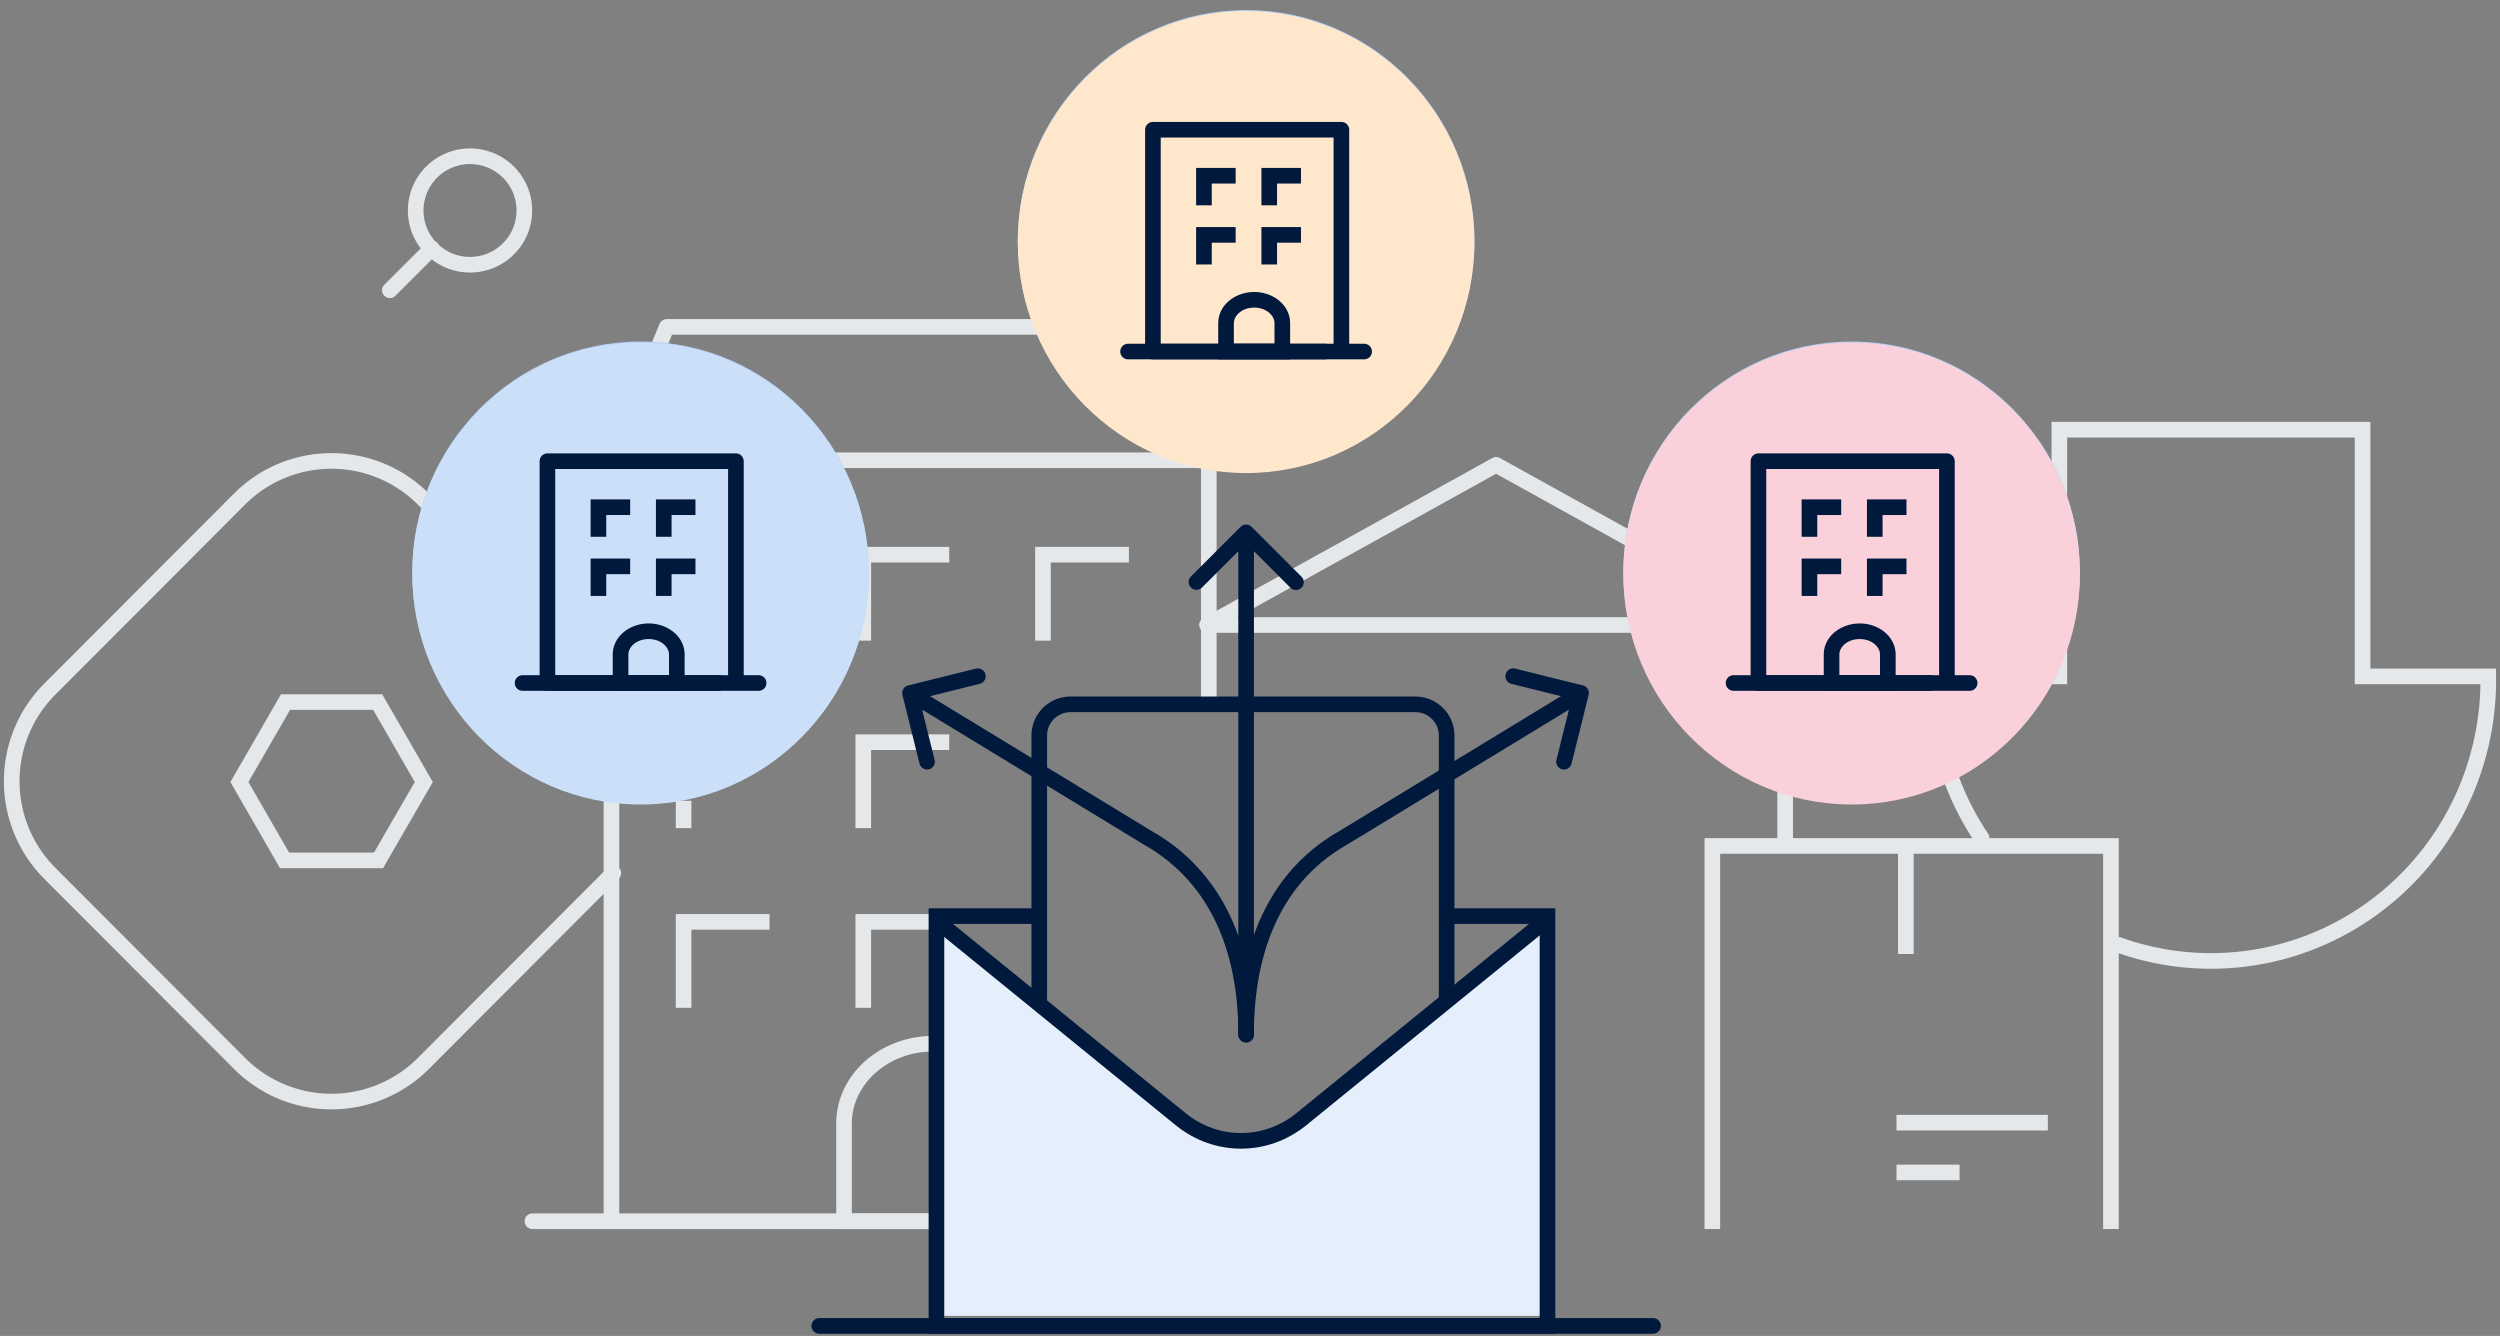 <svg width="320" height="171" viewBox="0 0 320 171" fill="none" xmlns="http://www.w3.org/2000/svg"><rect x="0" y="0" width="320" height="171" fill="#808080" stroke="none"/><g clip-path="url(#a)"><path d="M57.463 20.545a6.95 6.95 0 0 0-3.346 2.967 6.93 6.93 0 0 0 1.17 8.378 6.96 6.96 0 0 0 8.412 1.029 6.945 6.945 0 0 0 2.917-3.388 6.928 6.928 0 0 0-2.284-8.145 6.961 6.961 0 0 0-6.869-.841v0ZM55.276 31.79l-5.37 5.36" stroke="#E5E8EB" stroke-width="2" stroke-linecap="round" stroke-linejoin="round"/><path d="m78.5 88.227-24.32-24.36A16.63 16.63 0 0 0 42.427 59a16.63 16.63 0 0 0-11.753 4.867l-24.32 24.36A16.687 16.687 0 0 0 1.5 99.996c0 4.411 1.745 8.642 4.854 11.767l24.32 24.37A16.63 16.63 0 0 0 42.427 141a16.63 16.63 0 0 0 11.753-4.867l24.32-24.37m-30.053-1.63H36.425l-5.779-10.031 5.9-10.235h11.8l5.899 10.235-5.798 10.031Z" stroke="#E5E8EB" stroke-width="2" stroke-miterlimit="10" stroke-linecap="round"/><path d="M253.645 107.267a36.056 36.056 0 0 1-3.575-6.788 36.347 36.347 0 0 1-2.567-13.901h16.093V55h38.814v31.578h16.087a36.347 36.347 0 0 1-2.567 13.901 35.984 35.984 0 0 1-7.663 11.824 35.483 35.483 0 0 1-11.574 7.915A35.12 35.12 0 0 1 283 123c-4.039 0-8.043-.698-11.842-2.059" stroke="#E5E8EB" stroke-width="2" stroke-linecap="round"/><g clip-path="url(#b)" stroke="#E5E8EB" stroke-width="2" stroke-miterlimit="10"><path d="M270.2 156.317v-48.036h-51.02v48.036" stroke-linecap="square"/><path d="M242.751 143.7h19.369M242.752 150.072h8.071M243.949 122.111v-13.702"/></g><path d="m108.104 142.681.993.122-.993-.122Zm-.07 13.638h-1v1h1v-1Zm1-12.502c0-.343.022-.681.063-1.014l-1.985-.245a10.28 10.28 0 0 0-.078 1.259h2Zm.063-1.014c.561-4.533 4.914-8.213 10.387-8.213v-2c-6.314 0-11.667 4.274-12.372 9.968l1.985.245Zm-.063 13.516v-12.5h-2v12.5h2Zm17.785-1h-18.785v2h18.785v-2Zm3.115-11.5v4.922h2v-4.922h-2Z" fill="#E5E8EB"/><path d="M68.152 156.317H120" stroke="#E5E8EB" stroke-width="2" stroke-linecap="round"/><path d="M78.266 156.555v-97.64h76.46V91" stroke="#E5E8EB" stroke-width="2" stroke-miterlimit="10" stroke-linejoin="round"/><path d="M121.5 71h-11v11M121.5 95h-11v11M98.5 71h-11v11M87.5 102.5v3.5M144.5 71h-11v11M119.5 118h-9v11M98.5 118h-11v11" stroke="#E5E8EB" stroke-width="2" stroke-miterlimit="10"/><path d="M228.5 80v28m0-28-37-20.5-37 20.5h74Z" stroke="#E5E8EB" stroke-width="2" stroke-miterlimit="10" stroke-linejoin="round"/><path d="m78.394 58.676 6.95-16.834h62.559l6.951 16.834" stroke="#E5E8EB" stroke-width="2" stroke-miterlimit="10" stroke-linecap="round" stroke-linejoin="round"/></g><path fill-rule="evenodd" clip-rule="evenodd" d="M120.529 168.429v-50.143l32.504 25.643c1.627 1.319 3.71 2.062 5.875 2.095h.343c2.162-.033 4.24-.776 5.862-2.095l32.505-25.643v50.143h-77.089Z" fill="#E5EFFB"/><ellipse cx="237.006" cy="73.286" rx="29.224" ry="29.571" fill="#B3CFF5"/><ellipse cx="81.994" cy="73.286" rx="29.224" ry="29.571" fill="#B3CFF5"/><ellipse cx="159.5" cy="30.857" rx="29.224" ry="29.571" fill="#B3CFF5"/><path d="M104.865 169.714h106.729" stroke="#00193C" stroke-width="2" stroke-linecap="round"/><path d="M132.815 117.262h-12.951v52.451h78.215v-52.451H184.91" stroke="#00193C" stroke-width="2"/><path d="M185.17 127.982V94.157a4 4 0 0 0-4-4h-44.144a4 4 0 0 0-4 4v33.548" stroke="#00193C" stroke-width="2" stroke-linecap="round"/><path d="m197.835 117.829-31.247 25.416c-4.562 3.712-10.915 3.712-15.478 0l-31.246-25.416" stroke="#00193C" stroke-width="2" stroke-linejoin="round"/><ellipse cx="237.006" cy="73.408" rx="29.224" ry="29.571" fill="#FAD0DA"/><path d="m234.462 83.45.991.133-.991-.132Zm7.158 0 .991-.132-.991.133Zm.022 3.975v1h1v-1h-1Zm-7.202 0h-1v1h1v-1Zm1-3.643c0-.067.005-.134.013-.199l-1.982-.264a3.56 3.56 0 0 0-.031.463h2Zm.013-.199c.116-.863 1.091-1.782 2.588-1.782v-2c-2.21 0-4.287 1.4-4.57 3.517l1.982.265Zm2.588-1.782c1.497 0 2.472.92 2.588 1.782l1.982-.264c-.283-2.119-2.36-3.518-4.57-3.518v2Zm2.588 1.782c.008.065.013.132.013.199h2a3.56 3.56 0 0 0-.031-.463l-1.982.264Zm.013.199v3.643h2v-3.643h-2Zm1 2.643h-7.202v2h7.202v-2Zm-6.202 1v-3.643h-2v3.643h2Z" fill="#00193C"/><path d="M221.897 87.426h30.217" stroke="#00193C" stroke-width="2" stroke-linecap="round"/><path d="M247.298 87.426h-22.219V59.034h24.126v28.392" stroke="#00193C" stroke-width="2" stroke-miterlimit="10" stroke-linejoin="round"/><path d="M235.671 64.923h-4.061v3.785M235.671 72.495h-4.061v3.785M244.029 64.923h-4.061v3.785M244.029 72.495h-4.061v3.785" stroke="#00193C" stroke-width="2" stroke-miterlimit="10"/><ellipse cx="81.994" cy="73.408" rx="29.224" ry="29.571" fill="#CCDFF9"/><path d="m79.453 83.45.991.133-.99-.133Zm7.158 0 .991-.132-.991.132Zm.022 3.975v1h1v-1h-1Zm-7.202 0h-1v1h1v-1Zm1-3.643a1.5 1.5 0 0 1 .013-.2l-1.982-.264c-.02.153-.03.307-.03.464h2Zm.013-.2c.116-.862 1.091-1.781 2.588-1.781v-2c-2.21 0-4.287 1.399-4.57 3.517l1.982.265Zm2.588-1.781c1.497 0 2.473.919 2.588 1.782l1.982-.265c-.283-2.118-2.36-3.517-4.57-3.517v2Zm2.588 1.782a1.5 1.5 0 0 1 .013.199h2c0-.157-.01-.311-.03-.464l-1.983.265Zm.013.198v3.644h2V83.78h-2Zm1 2.644h-7.202v2h7.202v-2Zm-6.202 1V83.78h-2v3.644h2Z" fill="#00193C"/><path d="M66.888 87.425h30.217" stroke="#00193C" stroke-width="2" stroke-linecap="round"/><path d="M92.289 87.426h-22.22V59.034h24.127v28.392" stroke="#00193C" stroke-width="2" stroke-miterlimit="10" stroke-linejoin="round"/><path d="M80.662 64.922H76.6v3.786M80.662 72.494H76.6v3.786M89.02 64.922h-4.06v3.786M89.02 72.494h-4.06v3.786" stroke="#00193C" stroke-width="2" stroke-miterlimit="10"/><ellipse cx="159.5" cy="30.98" rx="29.224" ry="29.571" fill="#FFE7CC"/><path d="m156.956 41.022.991.133-.991-.133Zm7.158 0 .991-.132-.991.132Zm.022 3.975v1h1v-1h-1Zm-7.202 0h-1v1h1v-1Zm1-3.644c0-.067.005-.133.013-.198l-1.982-.265c-.02.152-.031.307-.031.463h2Zm.013-.198c.116-.864 1.092-1.783 2.588-1.783v-2c-2.21 0-4.287 1.4-4.57 3.518l1.982.265Zm2.588-1.783c1.497 0 2.473.92 2.588 1.783l1.982-.265c-.283-2.118-2.359-3.518-4.57-3.518v2Zm2.588 1.783c.009.065.013.131.013.198h2c0-.156-.01-.31-.031-.463l-1.982.265Zm.013.198v3.644h2v-3.644h-2Zm1 2.644h-7.202v2h7.202v-2Zm-6.202 1v-3.644h-2v3.644h2Z" fill="#00193C"/><path d="M144.391 44.997h30.217" stroke="#00193C" stroke-width="2" stroke-linecap="round"/><path d="M169.792 44.998h-22.219V16.606h24.126v28.392" stroke="#00193C" stroke-width="2" stroke-miterlimit="10" stroke-linejoin="round"/><path d="M158.165 22.494h-4.061v3.786M158.165 30.066h-4.061v3.786M166.523 22.494h-4.061v3.786M166.523 30.066h-4.061v3.786" stroke="#00193C" stroke-width="2" stroke-miterlimit="10"/><path d="M158.503 132.429a1 1 0 0 0 2 0h-2Zm1.707-64.993a1 1 0 0 0-1.414 0l-6.364 6.364a1 1 0 0 0 1.414 1.414l5.657-5.657 5.657 5.657a1 1 0 1 0 1.414-1.414l-6.364-6.364Zm.293 64.993V68.143h-2v64.286h2Z" fill="#00193C"/><path d="m171.749 107.357.511.859-.011.007-.011.006-.489-.872Zm30.872-19.618a1 1 0 0 1 .723 1.215l-2.185 8.778a1 1 0 0 1-1.208.736 1 1 0 0 1-.723-1.216l1.942-7.802-7.724-1.92a1 1 0 0 1-.722-1.215 1 1 0 0 1 1.208-.736l8.689 2.16Zm-31.383 18.759 30.63-18.643 1.022 1.719-30.63 18.642-1.022-1.718Zm1 1.731a21.373 21.373 0 0 0-7.452 7.14c-2.388 3.758-4.287 9.19-4.287 17.054l-1.992.011c0-8.208 1.988-14.026 4.605-18.143a23.38 23.38 0 0 1 8.147-7.806l.979 1.744Z" fill="#00193C"/><path d="m147.108 107.357-.511.859.011.007.01.006.49-.872Zm-30.873-19.618a1 1 0 0 0-.723 1.215l2.185 8.778a1 1 0 0 0 1.209.736 1 1 0 0 0 .722-1.216l-1.942-7.802 7.724-1.92a1 1 0 0 0 .723-1.215 1 1 0 0 0-1.208-.736l-8.69 2.16Zm42.273 44.684c0 .555.445 1.007.995 1.01a.994.994 0 0 0 .996-.999l-1.991-.011Zm-10.889-25.925-30.63-18.643-1.022 1.719 30.63 18.642 1.022-1.718Zm-1.001 1.731a21.785 21.785 0 0 1 7.531 7.146c2.424 3.758 4.359 9.188 4.359 17.048l1.991.011c0-8.212-2.027-14.032-4.683-18.148a23.812 23.812 0 0 0-8.218-7.801l-.98 1.744Z" fill="#00193C"/><defs><clipPath id="a"><path fill="#fff" transform="translate(.5 19)" d="M0 0h319v139H0z"/></clipPath><clipPath id="b"><path fill="#fff" transform="translate(217.5 107)" d="M0 0h54v51H0z"/></clipPath></defs></svg>

